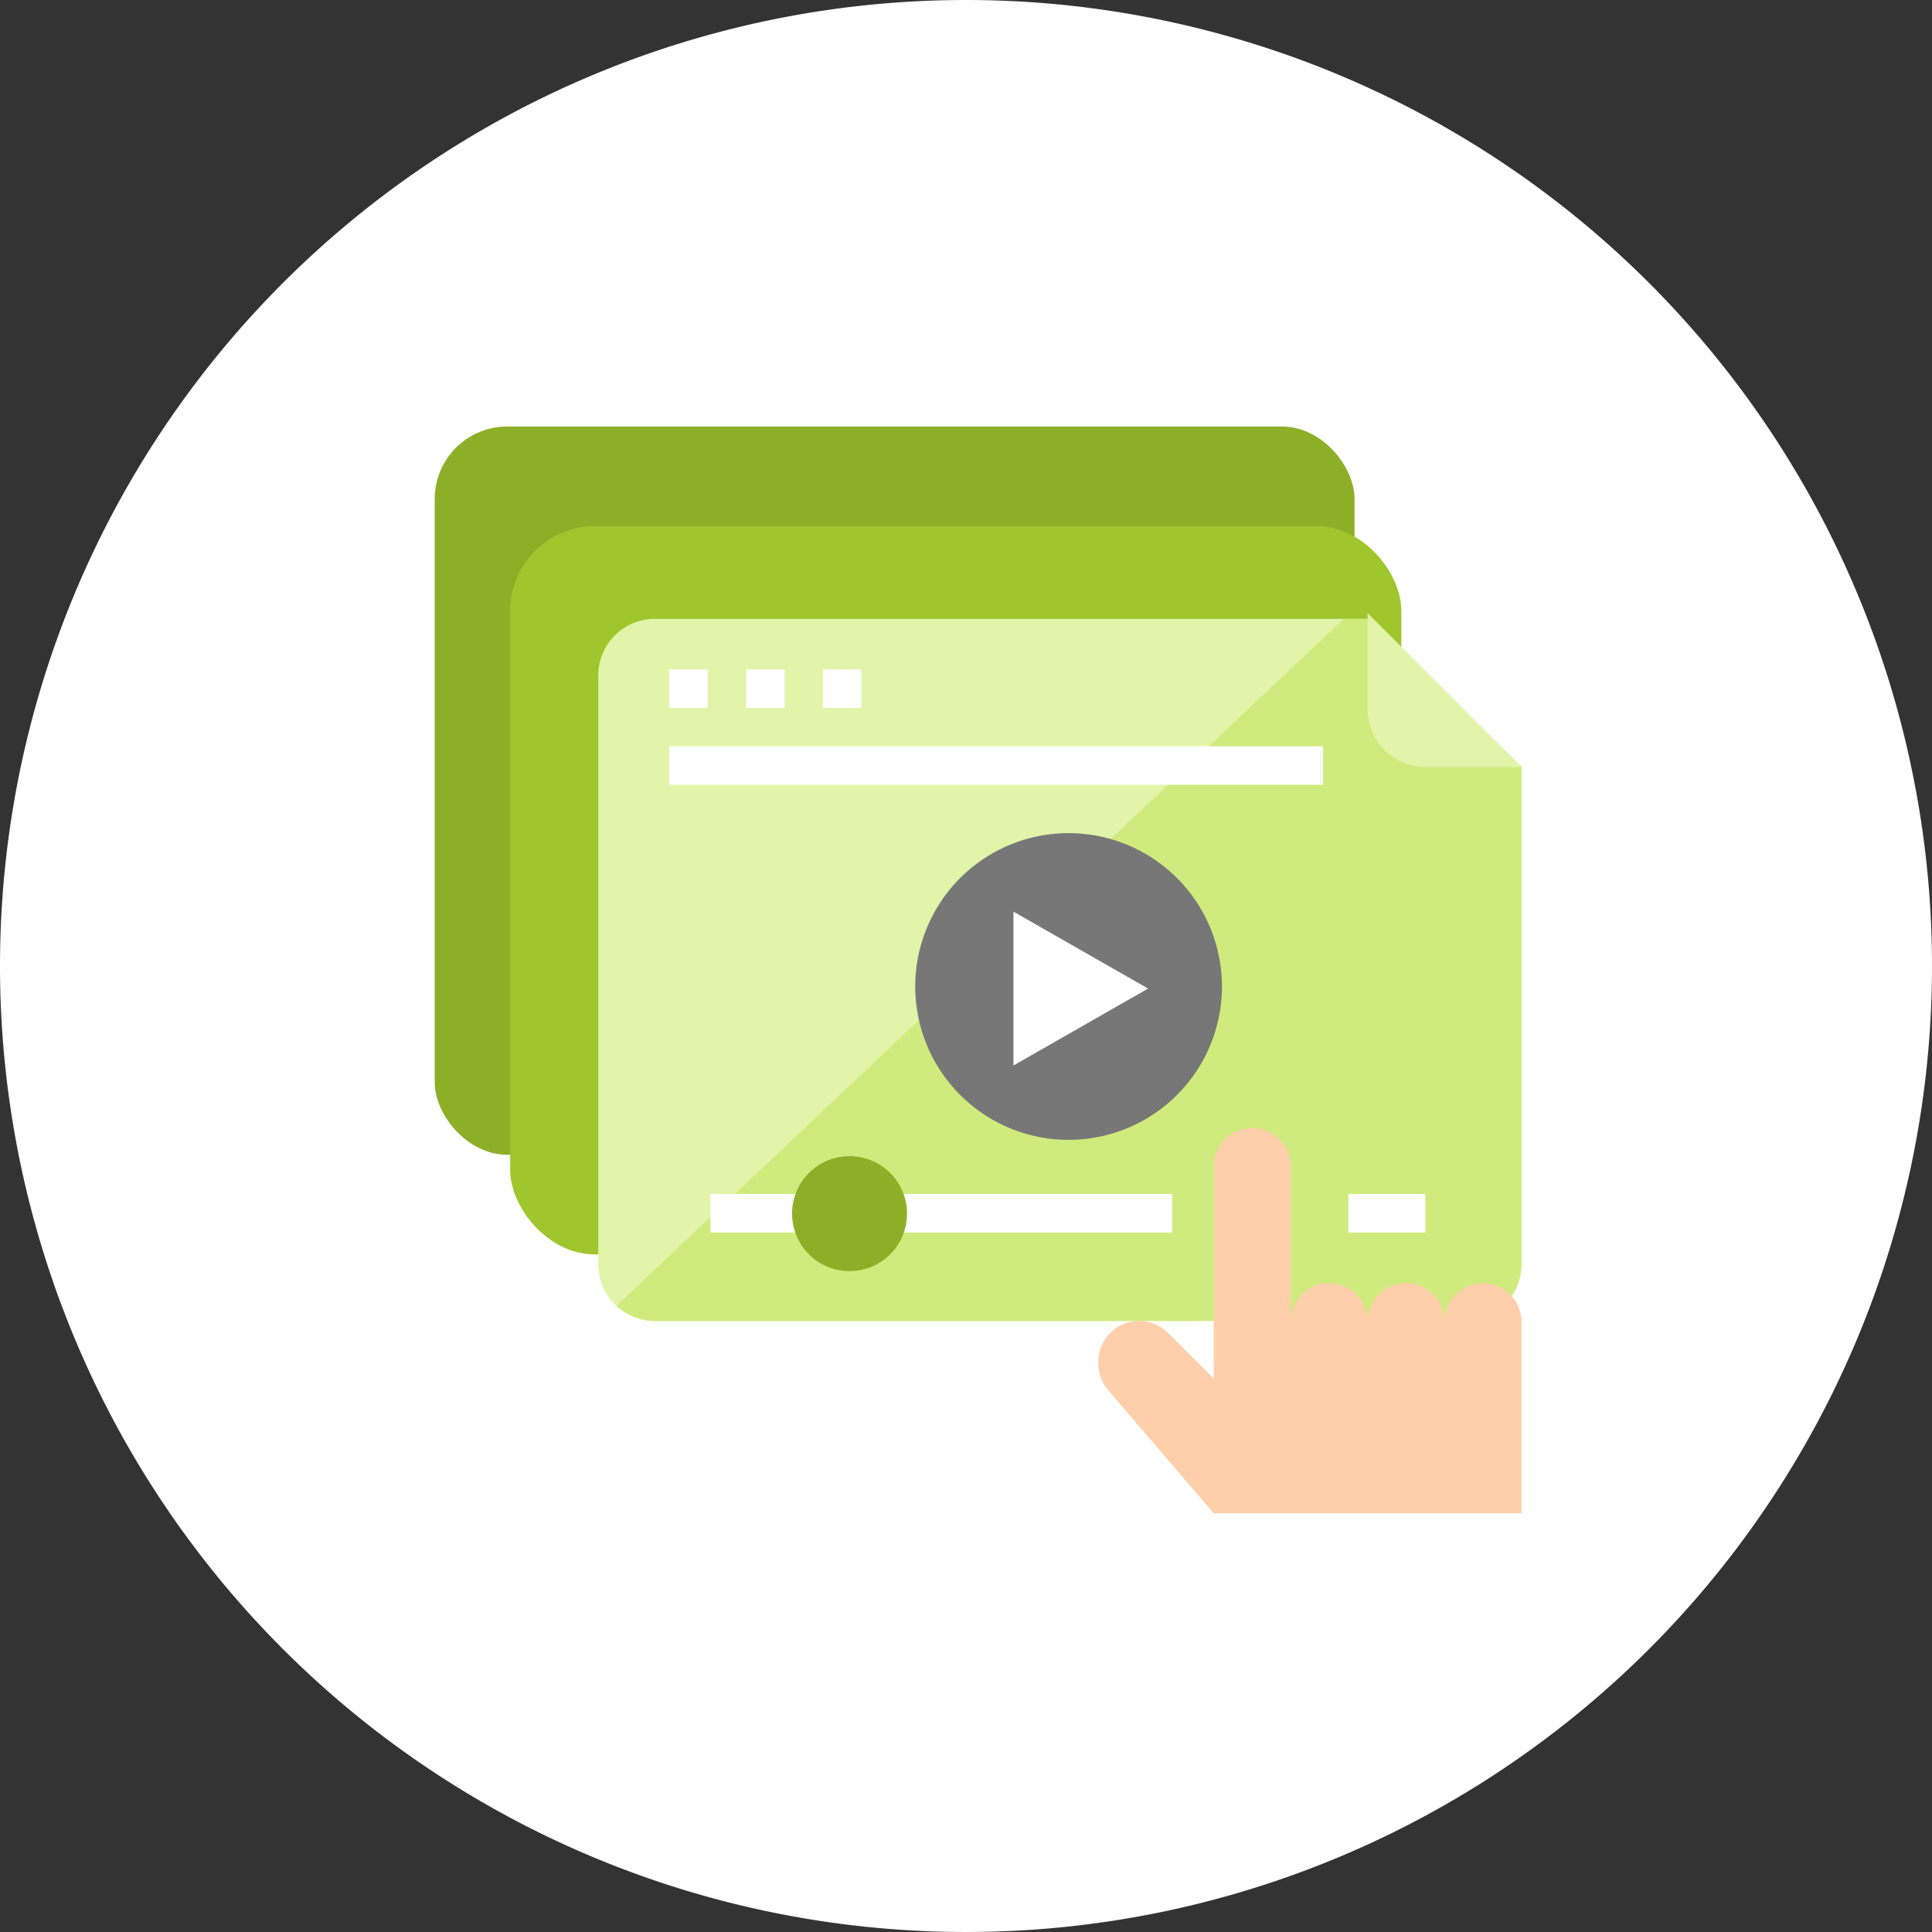 <svg xmlns="http://www.w3.org/2000/svg" width="160" height="160" viewBox="0 0 160 160">
  <rect x="0" y="0" width="160" height="160" fill="#333333" stroke="none"/>
  <g id="グループ_3333" data-name="グループ 3333" transform="translate(-463 -1746.676)">
    <g id="グループ_3277" data-name="グループ 3277" transform="translate(15 20.947)">
      <path id="パス_7155" data-name="パス 7155" d="M80,0A80,80,0,1,1,0,80,80,80,0,0,1,80,0Z" transform="translate(448 1725.729)" fill="#fff"/>
      <rect id="長方形_1975" data-name="長方形 1975" width="159" height="159" transform="translate(449 1726)" fill="none"/>
    </g>
    <g id="icon-動画" transform="translate(475 1758)">
      <rect id="長方形_1996" data-name="長方形 1996" width="76.178" height="60.307" rx="6" transform="translate(24 24)" fill="#8daf27"/>
      <rect id="長方形_1997" data-name="長方形 1997" width="73.797" height="60.307" rx="7" transform="translate(30.253 32.253)" fill="#9fc62d"/>
      <path id="パス_7250" data-name="パス 7250" d="M180.453,116.241v41.313a4.688,4.688,0,0,1-4.778,4.59h-66.9a4.689,4.689,0,0,1-4.778-4.59V108.59a4.688,4.688,0,0,1,4.778-4.59h58.933Z" transform="translate(-66.453 -64.072)" fill="#e1f4a9"/>
      <path id="パス_7251" data-name="パス 7251" d="M186.516,116.241v41.313a4.688,4.688,0,0,1-4.778,4.59h-66.9a4.878,4.878,0,0,1-3.271-1.245L171.8,104h1.971Z" transform="translate(-72.516 -64.072)" fill="#d0eb7d"/>
      <path id="パス_7252" data-name="パス 7252" d="M424,104v7.964a4.778,4.778,0,0,0,4.778,4.778h7.964Z" transform="translate(-322.742 -64.548)" fill="#e1f4a9"/>
      <g id="グループ_3318" data-name="グループ 3318" transform="translate(43.416 44.111)">
        <path id="パス_7253" data-name="パス 7253" d="M128,128h3.186v3.186H128Z" transform="translate(-128 -128)" fill="#fff"/>
        <path id="パス_7254" data-name="パス 7254" d="M160,128h3.186v3.186H160Z" transform="translate(-153.629 -128)" fill="#fff"/>
        <path id="パス_7255" data-name="パス 7255" d="M192,128h3.186v3.186H192Z" transform="translate(-179.258 -128)" fill="#fff"/>
        <path id="パス_7256" data-name="パス 7256" d="M128,160h54.154v3.186H128Z" transform="translate(-128 -153.629)" fill="#fff"/>
      </g>
      <path id="パス_7285" data-name="パス 7285" d="M12.7,0A12.7,12.7,0,1,1,0,12.7,12.7,12.7,0,0,1,12.7,0Z" transform="translate(63.796 57.674)" fill="#777"/>
      <path id="パス_7257" data-name="パス 7257" d="M272,232v12.742l11.149-6.371Z" transform="translate(-200.071 -167.826)" fill="#fff"/>
      <path id="パス_7258" data-name="パス 7258" d="M327.928,343.928V331.186a3.186,3.186,0,1,0-6.371,0v17.521l-3.789-3.789A3.379,3.379,0,0,0,312,347.307v.149a3.378,3.378,0,0,0,.814,2.2l8.743,10.2h25.484V343.928a3.186,3.186,0,0,0-6.371,0,3.186,3.186,0,0,0-6.371,0,3.186,3.186,0,0,0-6.371,0Z" transform="translate(-233.041 -245.855)" fill="#ffceaa"/>
      <path id="パス_7259" data-name="パス 7259" d="M144,352h38.227v3.186H144Z" transform="translate(-97.159 -264.439)" fill="#fff"/>
      <path id="パス_7260" data-name="パス 7260" d="M416,352h6.371v3.186H416Z" transform="translate(-316.335 -264.439)" fill="#fff"/>
      <circle id="楕円形_2" data-name="楕円形 2" cx="4.761" cy="4.761" r="4.761" transform="translate(53.595 84.424)" fill="#8daf27"/>
    </g>
  </g>
</svg>
